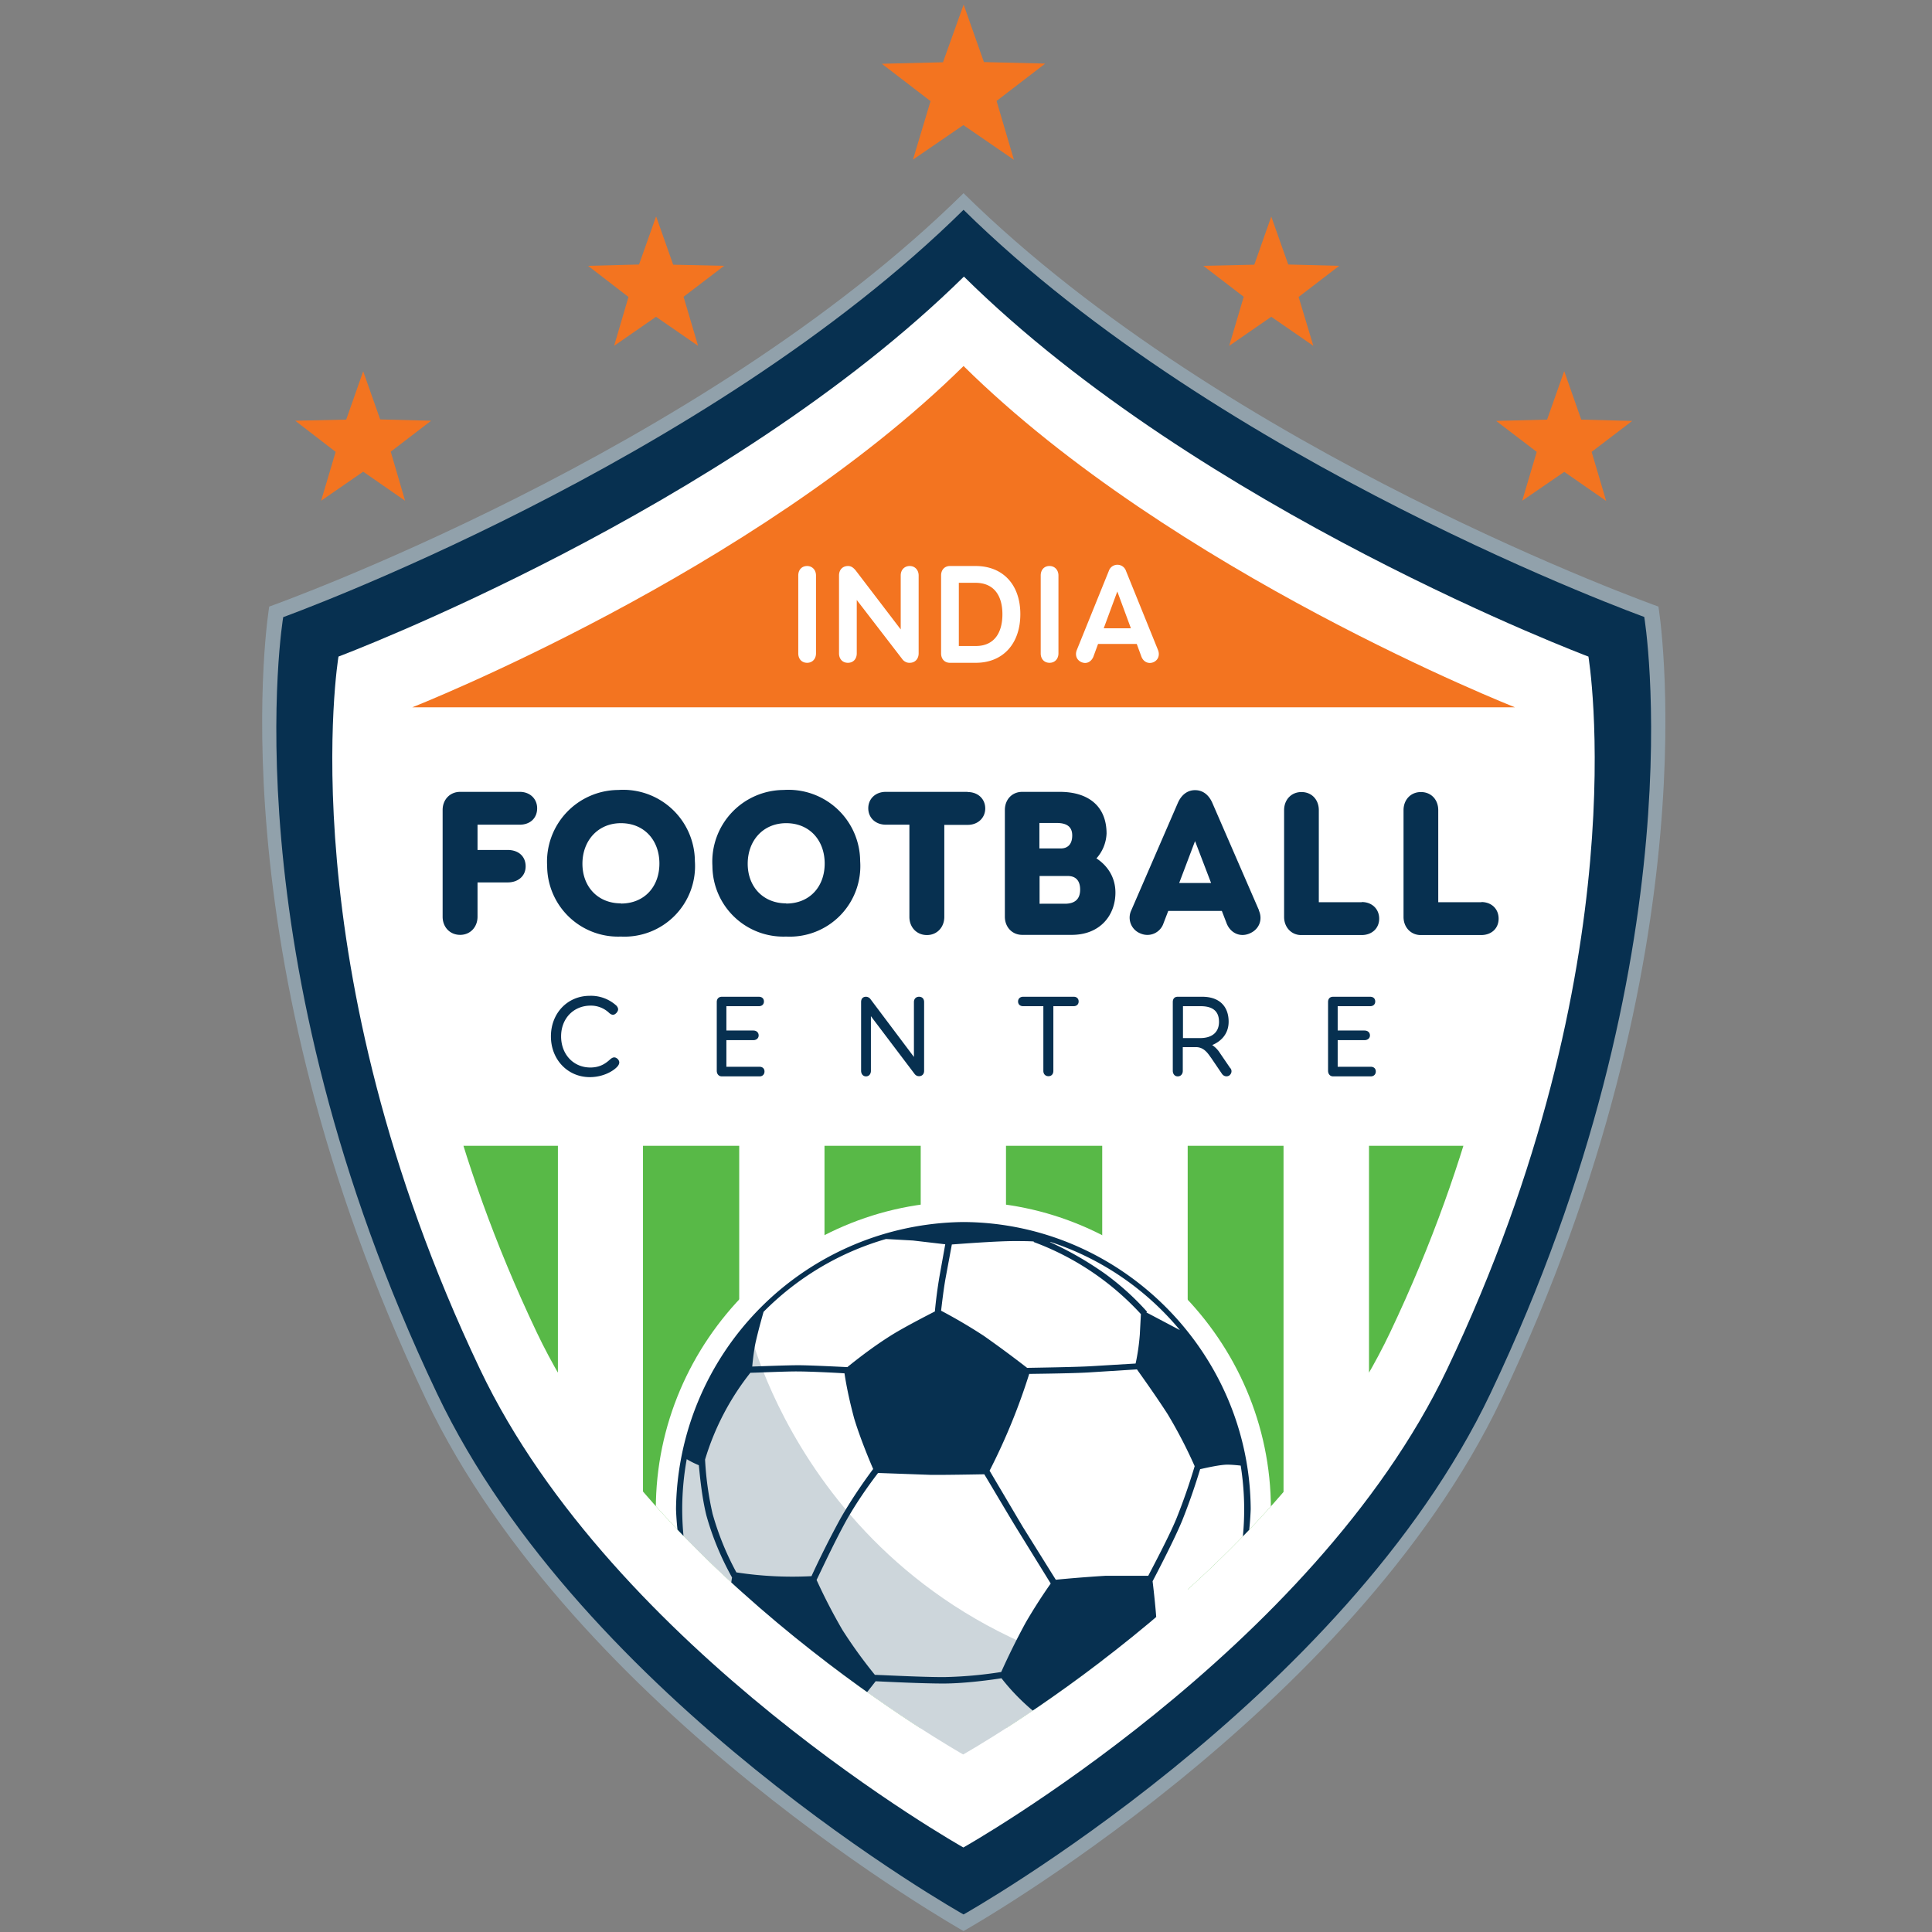 <svg xmlns="http://www.w3.org/2000/svg" viewBox="0 0 1024 1024" width="1024" height="1024">
  <rect x="0" y="0" width="1024" height="1024" fill="#808080" stroke="none"/>
  <path fill="#91a1ab" d="M879 321.5s-228.2-81.1-368.3-219.1c-140 138-368 219.1-368 219.1s-30.6 181 83 420c79.2 166.3 285 282 285 282s206-115.7 285.1-282c113.6-239 83.2-420 83.2-420Z"/>
  <path fill="#073050" d="M871.5 327s-223.6-80.7-360.8-215.8c-137 135.1-360.6 215.9-360.6 215.9s-29.9 177.4 81.5 411.4c77.4 163 279.1 276.2 279.1 276.2S712.5 901.4 790 738.5c111.3-234 81.5-411.4 81.5-411.4v-.1Z"/>
  <path fill="#fff" d="M841.9 348s-205.3-77.2-331-201.4C384.7 270.8 179.4 348 179.4 348s-27.2 162.8 75 377.7c71.1 149.5 256.2 253.5 256.2 253.5s185.2-104 256.4-253.5C869.3 510.8 841.9 348 841.9 348Z"/>
  <clipPath id="a">
    <path d="M218.6 373.2s-24.2 143.6 65.9 333c62.8 132 226 223.7 226 223.7S674 838.3 736.8 706.2c90-189.4 66-333 66-333s-181-68.2-292-177.6C399.4 305 218.3 373.2 218.3 373.2h.2Z"/>
  </clipPath>
  <g clip-path="url(#a)">
    <path fill="#58b947" d="M244.7 607.3h51v445.4h-51V607.3Zm288.5 0h51v445.4h-51V607.3Zm-192.3 0h50.9v445.4h-51V607.3Zm288.6 0h50.8v445.4h-50.8V607.3Zm-192.4 0H488v445.4h-51V607.3Zm288.5 0h50.9v445.4h-50.9V607.3Z"/>
    <path fill="#fff" d="M510.6 962.8c89.4 0 163-73.5 163-163 0-89.3-73.6-162.9-163-162.9-89.5 0-163 73.6-163 163s73.5 163 163 163Z"/>
    <path fill="#cdd6db" d="M397.7 706.5s39 163 230 187.8c0 0-77.4 100.6-195.2 34.9-96.7-54-82.1-190.7-34.8-222.7Z"/>
    <path fill="#073050" d="M510.6 647.7a154 154 0 0 0-152.3 152.2 152.4 152.4 0 0 0 304.6 0c-.5-83.4-69-151.8-152.3-152.2Zm98 187.5H586c-11.5.7-22.6 1.7-26.4 2.1L542 809.1l-17.5-29.6a328.4 328.4 0 0 0 21-51.3c6.3-.1 25.5-.3 33.3-.9l23.8-1.5c2.7 3.8 10 14 16.2 23.6a251 251 0 0 1 14.4 27.7 323 323 0 0 1-9.6 27.6c-3.8 9.3-12 24.7-15 30.5Zm-78 51a221 221 0 0 1-30.4 2.7c-12 0-30.3-1-36.5-1.2a256 256 0 0 1-17.2-23.8 302 302 0 0 1-13.7-26.5c2-4 9-19.2 15.7-31.4 5-8.8 10.7-17.2 16.9-25.3l27.7 1c6.3.1 23-.2 28.6-.3 3.8 6.3 13.7 23.1 17.6 29.4l17.6 28.5a289 289 0 0 0-13.2 20.6 382 382 0 0 0-13 26.2Zm-140.3-52.8a150 150 0 0 1-12.6-31 167 167 0 0 1-4-28.8 138 138 0 0 1 24-46c5-.1 20-.8 25.4-.7 5.3 0 18.8.6 24.5 1 1.2 8 3 15.9 5.1 23.8 3 10 8 22.1 10.1 26.9-6.2 8.3-12 17-17.2 26a505.4 505.4 0 0 0-15.5 30.8 196 196 0 0 1-39.8-2Zm79.3-176.7 14.3.8 17.1 2-3 16.7a251 251 0 0 0-2.5 18.9c-4.9 2.5-17.1 8.8-23.7 13-7.9 5-15.4 10.6-22.7 16.5-4.3-.2-20-1-26-1-5.3 0-18.8.5-24.4.7.3-3.4 1-9.6 2-13.7 1.2-5.2 2.6-10.3 4-15.3 18-18.2 40.3-31.5 64.9-38.6Zm134.5 51c-.4 5-1.1 10-2.2 15l-23.3 1.4c-8.2.5-29.4.8-34.2.9a598 598 0 0 0-23-17 281.8 281.8 0 0 0-22.6-13.3c.5-4.2 1.4-12 2.5-17.9l3.2-17.2c5.3-.4 24-1.8 32.9-1.8 3.8 0 7.3 0 10.5.2v.3a145.7 145.7 0 0 1 56.8 38.2l-.6 11.3Zm21.3-2.7-17.8-9.4.4-.3a141.3 141.3 0 0 0-22.6-20.4c-9.1-6.4-18.8-12-29-16.6h.5c26.8 8.8 50.5 25 68.5 46.7ZM364 773.4c2 1.2 4.2 2.3 6.4 3.2.5 5 1.5 16.5 4 26.6 3.2 11.5 7.8 22.5 13.6 32.9-.7 4-1.6 11.6-.6 20.9a129 129 0 0 0 5 23.4l-7.1-.1a148.2 148.2 0 0 1-21.3-107v.1Zm23.5 110.3h2l4.5-.1v-.6a174.8 174.8 0 0 0 45.3 32.3l-.4.4c.4.4 10 11.4 16.1 17l1.3 1c4.3 4 5.9 5.5 9.8 8.3-32-10-59.7-30.6-78.6-58.3Zm87.7 60.9c-10-7.2-10.5-7.7-16.8-13.3l-1.2-1.2a255 255 0 0 1-14.4-15c2-1.8 5.7-5.3 9.9-10 3.9-4.4 9.2-11.1 11.4-14 6.8.3 24.3 1.2 36 1.2 11.3 0 25.8-2 30.7-2.8 4.5 5.8 9.6 11.1 15.1 15.9 4.8 4 10 7.5 15.4 10.6a59 59 0 0 1-8.2 14.4c-4.3 5.6-9.2 11-14.4 15.7-21 4-42.7 3.6-63.5-1.5Zm69.7.2c2.9-2.9 6.9-7.1 10.8-12.5a55 55 0 0 0 9.1-16.2h-.1c4.4-1.6 15.4-6 24.5-11.8a154 154 0 0 0 21.3-17l9.2 4.8c2.2 1.1 4.3 2 5.8 2.4a149 149 0 0 1-80.6 50.3Zm82.8-53a46 46 0 0 1-6.6-2.6l-9.3-4.8c1-7.6 1.4-15.3 1.3-23-.4-7.8-1.6-18.4-2.2-23.3 2.3-4.4 11.5-22 15.7-32.2 3.6-9 6.7-18 9.5-27.2 3.5-.8 10.7-2.4 14.4-2.4 2.5 0 5.3.3 7.1.5 6.5 40.8-4.4 82.6-30 115h.1Z"/>
  </g>
  <path fill="#f37420" d="M803 374.9S621.7 303.6 510.7 194C399.6 303.6 218.5 374.9 218.5 374.9H803Z"/>
  <path fill="#073050" d="M275.5 437.1c5.4 0 9.2-3.4 9.2-8.7 0-5-3.8-8.7-9.2-8.7h-31.6c-5.4 0-9.3 4.1-9.3 9.6v56.6c0 5.4 3.8 9.6 9.3 9.6 5.4 0 9.2-4.2 9.2-9.6v-18.2h16c5.4 0 9.5-3.3 9.5-8.5 0-5.5-4-8.7-9.5-8.7h-16v-13.4h22.4Zm53.6 59.3a37.4 37.4 0 0 0 39.2-40 38 38 0 0 0-40.6-37.7A38 38 0 0 0 290 459a37.6 37.6 0 0 0 39.1 37.4Zm0-17.6c-12.2 0-20.4-8.8-20.4-21s8.2-21.5 20.4-21.5c12.4 0 20.4 9.1 20.4 21.4 0 12.3-8 21.2-20.4 21.2v-.1Zm87.6 17.6a37.4 37.4 0 0 0 39.2-40 38 38 0 0 0-40.6-37.7 38 38 0 0 0-37.7 40.3 37.6 37.6 0 0 0 39.1 37.4Zm0-17.6c-12.2 0-20.4-8.8-20.4-21s8.1-21.5 20.4-21.5c12.4 0 20.4 9.1 20.4 21.4 0 12.3-8 21.2-20.4 21.2v-.1Zm96.2-59.1h-43.4c-5.5 0-9.3 3.7-9.3 8.7 0 5 3.8 8.7 9.3 8.7H482V486c0 5.4 3.8 9.6 9.3 9.6 5.4 0 9.2-4.2 9.2-9.6v-48.8h12.4c5.5 0 9.3-3.8 9.3-8.7 0-5-3.8-8.7-9.3-8.7v-.1Zm68.2 35.3a21 21 0 0 0 5.4-13.2c0-14.4-9.5-22.1-24.8-22.1h-19.9c-5.4 0-9.2 4.1-9.2 9.6v56.6c0 5.4 3.8 9.6 9.2 9.6H568c15.2 0 23.2-10.5 23.2-22.4 0-9-5.1-14.9-10-18.1h-.1Zm-21-18.8c5.7 0 8.2 2.3 8.2 6.6 0 4.6-2.3 6.9-6.1 6.9h-11.3v-13.5h9.3-.1Zm4.4 42.8H551v-14.7h15c4 0 6.5 2.3 6.5 7.2 0 4.8-2.5 7.5-8.1 7.5h.1Zm102.8 3.5-24.8-57.1c-2-4.4-5.2-6.6-9.1-6.6-3.8 0-7 2.2-9 6.5l-24.8 57.2a9 9 0 0 0 5 12.3 9 9 0 0 0 12.1-5.5l2.5-6.5h28.4l2.5 6.5c2 5.2 7.1 7.6 12.1 5.5 5-2 7.3-7.2 5-12.3h.1ZM625 468l8.4-22.2 8.5 22.2h-17 .1Zm96.7 10.2H699v-48.8c0-5.5-3.7-9.6-9.2-9.6-5.4 0-9.2 4.1-9.2 9.6V486c0 5.6 4 9.6 9 9.6h32.1c5.5 0 9.3-3.6 9.3-8.7s-3.8-8.8-9.2-8.8h-.1v.1Zm63.5 0h-22.9v-48.8c0-5.5-3.7-9.6-9.2-9.6-5.4 0-9.2 4.1-9.2 9.6V486c0 5.6 4 9.6 9.1 9.6h32c5.6 0 9.3-3.6 9.3-8.7s-3.7-8.8-9.2-8.8l.1.1ZM323 537c1.3 1 2.3 1.3 3.7-.1 1.1-1.3 1.3-2.3.1-3.8a20 20 0 0 0-14.2-5.3c-11.8 0-20.6 9.2-20.6 21.5s8.9 21.6 20.6 21.6c7.3 0 12.8-3.4 14.8-5.8 1-1.3 1.2-2.5 0-3.8-1.7-1.6-3-.6-3.8 0-2 1.8-5 4.5-10.7 4.5-9 0-15.5-7-15.5-16.5S304 533 313.1 533a14 14 0 0 1 10 4.1l-.1-.1Zm79.5 28.4H385v-14.1h14.3c1.6 0 2.8-1 2.8-2.5 0-1.6-1.2-2.6-2.8-2.6H385v-12.9h17.2c1.7 0 2.7-1 2.7-2.5s-1-2.5-2.7-2.5h-19.6c-1.7 0-2.7 1.1-2.7 2.8v36.4c0 1.7 1 3 2.7 3h20c1.6 0 2.6-1.1 2.6-2.6s-1-2.5-2.7-2.5Zm84.6-37.1c-1.6 0-2.7 1.1-2.7 2.8v29.1l-23-30.6a3 3 0 0 0-2.4-1.3c-1.7 0-2.6 1.1-2.6 2.8v36.4c0 1.7 1 3 2.6 3s2.6-1.3 2.6-2.9v-29l23.3 30.8c.6.6 1.2 1 2.2 1 1.7 0 2.7-1.2 2.7-2.8v-36.5c0-1.7-1-2.8-2.7-2.8Zm82 0h-26.8c-1.6 0-2.7 1-2.7 2.5s1 2.5 2.7 2.5H553v34.3c0 1.6 1 2.8 2.7 2.8 1.7 0 2.6-1.2 2.6-2.8v-34.3H569c1.7 0 2.7-1 2.7-2.5s-1-2.5-2.6-2.5Zm83 37.9-5.6-8.2c-1-1.6-2.4-3-4-4.1 4.8-2 8.7-6 8.7-12.4 0-7.7-4.5-13.2-14-13.2h-13c-1.7 0-2.6 1.1-2.6 2.8v36.4c0 1.7 1 3 2.6 3 1.7 0 2.7-1.3 2.7-2.9V555h7c4.6 0 6.7 4 8.1 5.8l5.7 8.4c1 1.4 2.7 1.6 3.9.8 1.2-1 1.5-2.5.6-3.8h-.1Zm-16-16H627v-16.9h9.4c6.9 0 9.7 3.1 9.7 8.3 0 5.1-3.2 8.6-10 8.6Zm90.4 15.2H709v-14.1h14.2c1.7 0 2.9-1 2.9-2.5 0-1.6-1.2-2.6-2.9-2.6H709v-12.9h17.2c1.7 0 2.7-1 2.7-2.5s-1-2.5-2.7-2.5h-19.6c-1.8 0-2.7 1.1-2.7 2.8v36.4c0 1.7 1 3 2.7 3h19.9c1.7 0 2.7-1.1 2.7-2.6s-1-2.5-2.7-2.5Z"/>
  <path fill="#fff" d="M427.8 300c-2.9 0-4.7 2.1-4.7 5v41.3c0 2.9 1.8 5 4.7 5 2.8 0 4.7-2.1 4.7-5V305c0-2.8-1.9-5-4.7-5Zm54.4 0c-2.9 0-4.8 2.1-4.8 5v28.6l-23.9-31.3c-1.2-1.4-2.3-2.3-4-2.3-3 0-4.8 2.1-4.8 5v41.3c0 2.9 1.8 5 4.7 5 2.9 0 4.7-2.1 4.7-5V318l24.4 31.7c.9 1 2.3 1.7 3.7 1.6 2.8 0 4.7-2.1 4.7-5V305c0-2.8-1.9-5-4.7-5Zm34.9 0h-13.6c-2.9 0-4.7 2.1-4.7 5v41.3c0 2.9 1.8 5 4.7 5h13.7c14.3 0 23.6-10 23.6-25.8s-9.4-25.5-23.7-25.5Zm.1 42.4h-9v-33.5h8.8c10 0 14.3 7 14.3 16.7 0 9.6-4.2 16.8-14.1 16.8Zm39-42.4c-2.8 0-4.6 2.1-4.6 5v41.3c0 2.9 1.8 5 4.7 5 2.8 0 4.7-2.1 4.7-5V305c0-2.8-1.9-5-4.7-5h-.1Zm57.6 44.6-17-42a4.8 4.8 0 0 0-9.1 0l-17 42c-1 2.6-.1 5.3 2.6 6.4 2.7 1.1 5.1-.3 6.2-2.9l2.5-6.8h20.5l2.5 6.8c1 2.6 3.6 4 6.3 2.9 2.6-1.1 3.5-3.8 2.5-6.4ZM585 333l7.2-19.5 7.2 19.5H585Z"/>
  <path fill="#f37420" d="m192.5 196.8-9 25.6-27 .6 21.4 16.5-7.7 25.9 22.3-15.4 22.2 15.4-7.6-26 21.4-16.4-27-.7-9-25.5Zm155.2-82-9 25.4-27 .7 21.4 16.5-7.6 25.9 22.2-15.4 22.3 15.4-7.7-26 21.5-16.4-27-.6-9-25.5h-.1Zm481.4 82 9 25.6 27 .7-21.5 16.4 7.7 26-22.2-15.4-22.3 15.3 7.7-25.9-21.5-16.4 27-.7 9-25.5.1-.1Zm-155.3-82 9 25.4 27 .7-21.5 16.5 7.8 25.9-22.3-15.4-22.3 15.4 7.7-26-21.4-16.4 27-.6 9-25.5ZM510.8 2.3l-11 30.7-32.4.8 25.8 19.8-9.3 31 26.7-18.3 26.8 18.4-9.2-31.2L554 33.7l-32.5-.8-10.8-30.6h.1Z"/>
</svg>
